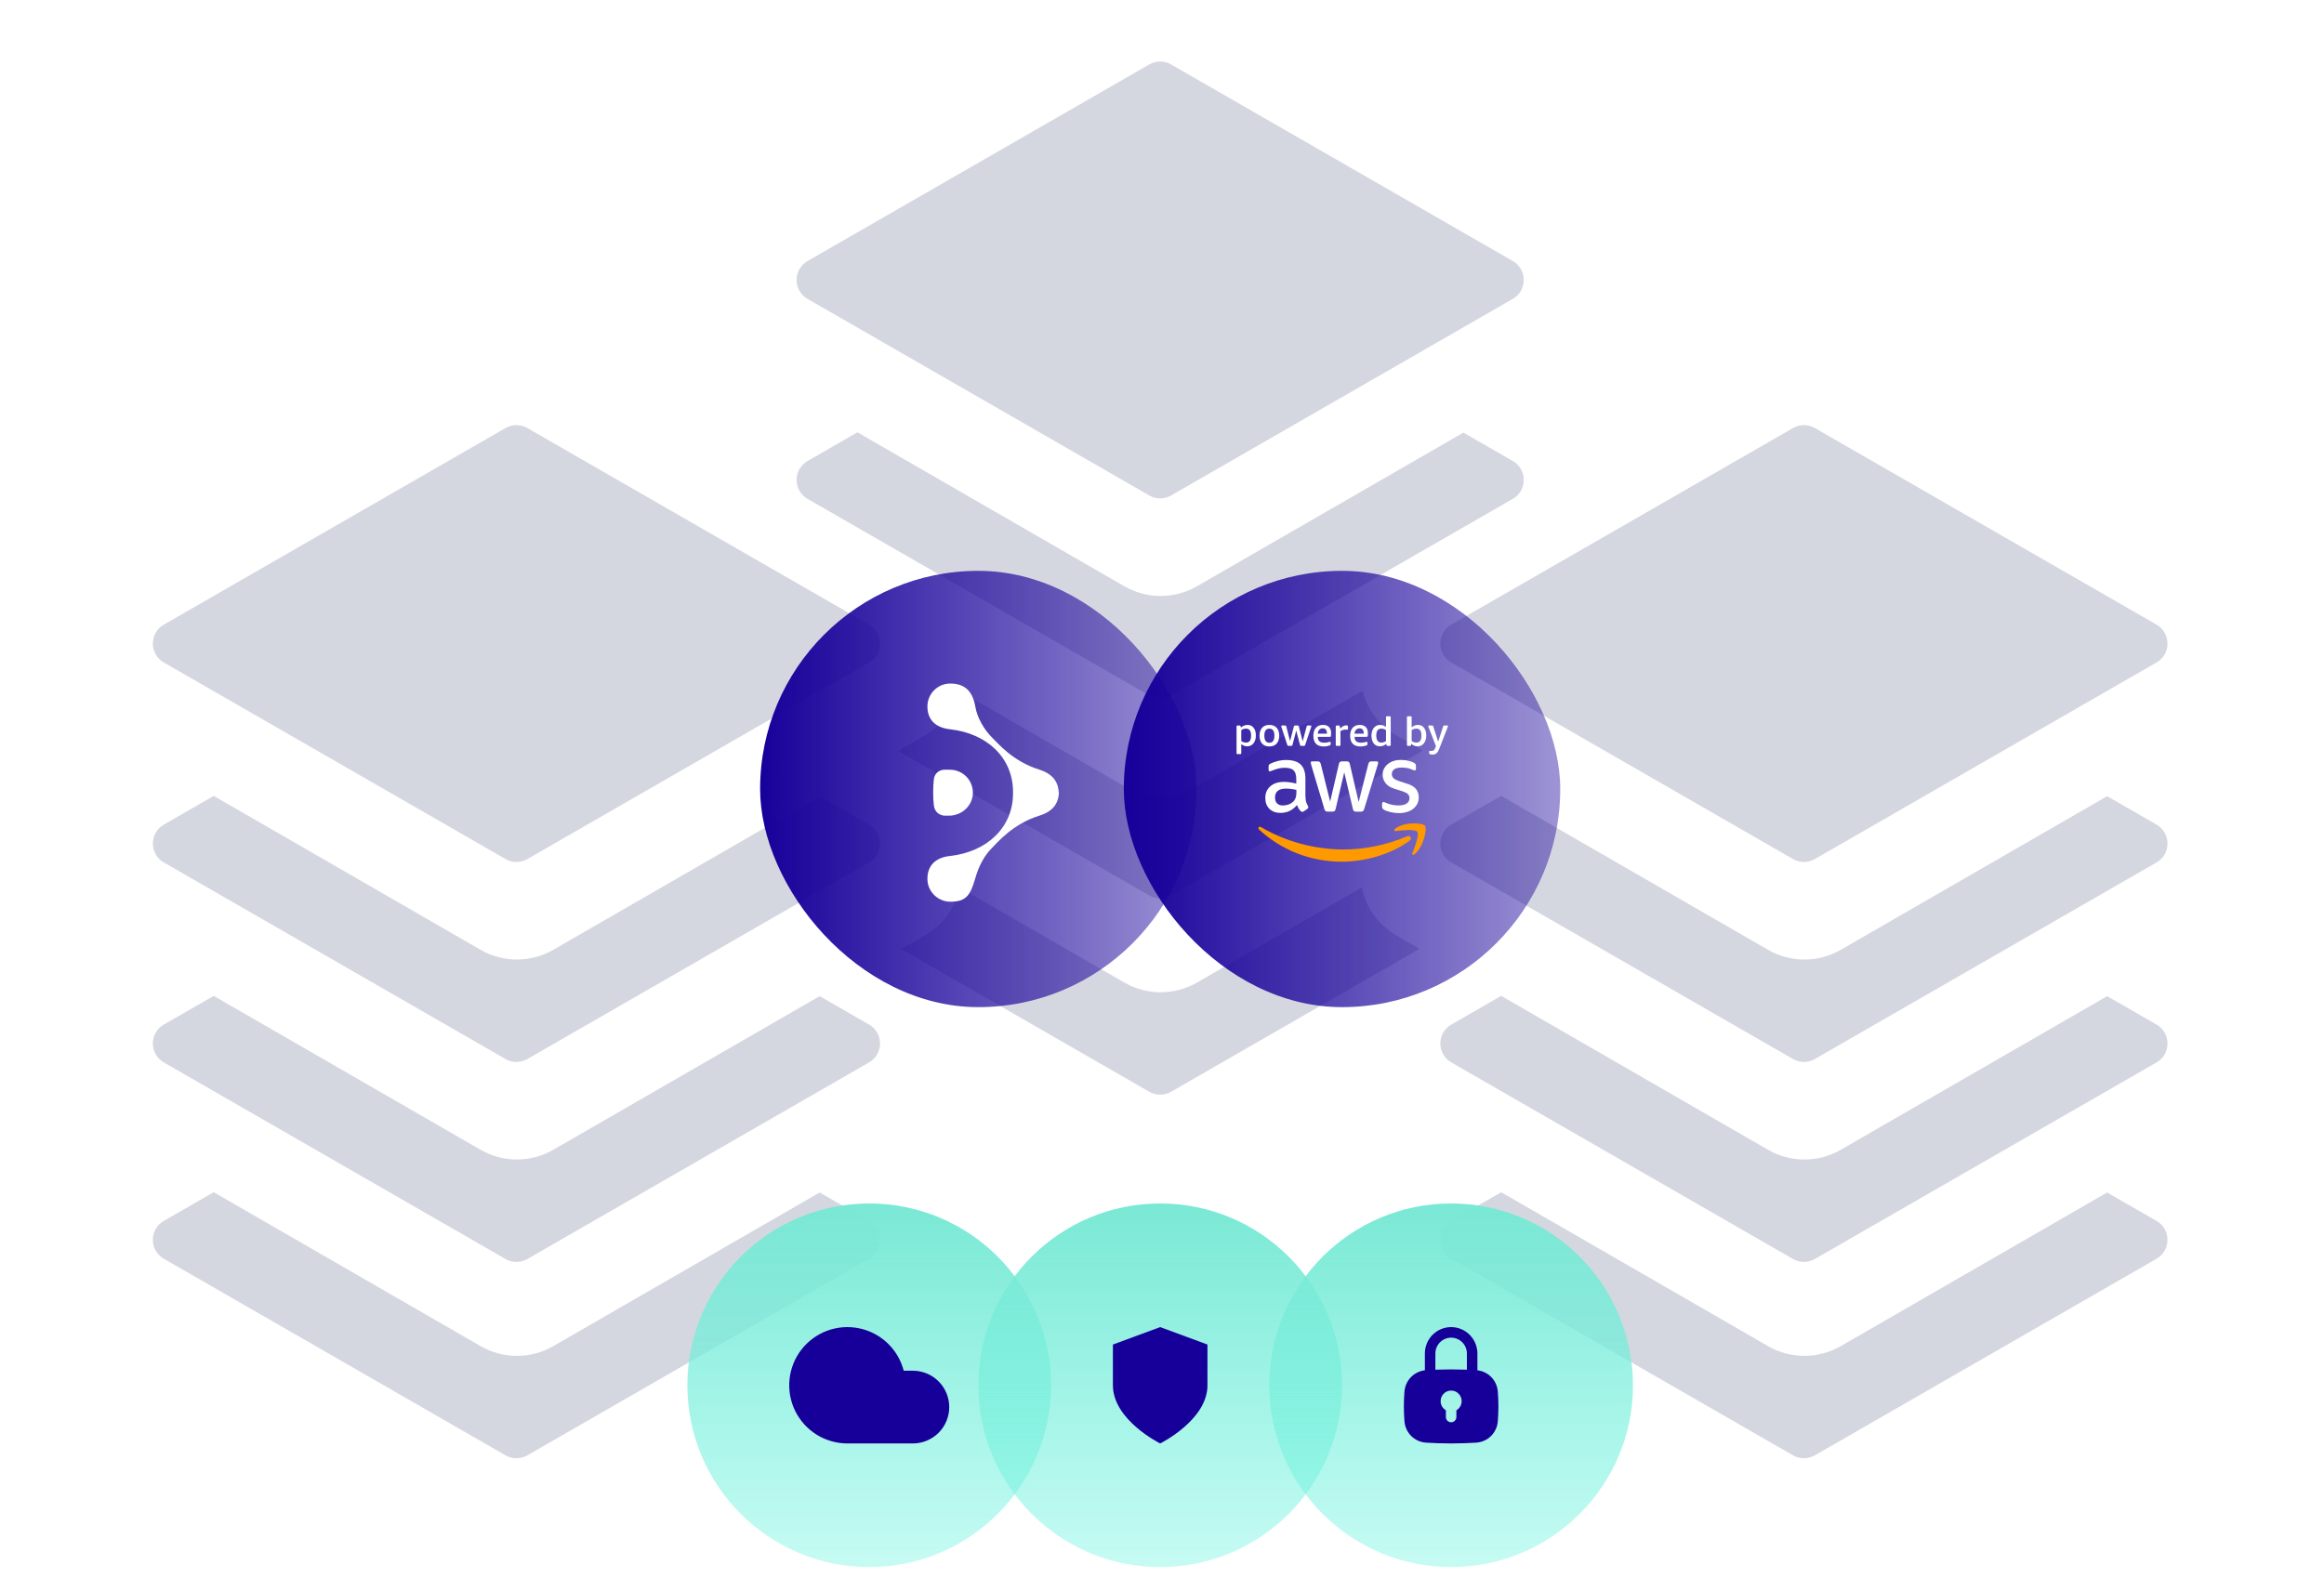 <svg width="639" height="434" viewBox="0 0 639 434" fill="none" xmlns="http://www.w3.org/2000/svg">
<g filter="url(#filter0_d_4930_2652)">
<path d="M309.139 172.766L207.028 231.676C193.687 239.373 193.687 258.627 207.028 266.324L309.139 325.234C315.324 328.802 322.943 328.802 329.128 325.234L431.239 266.324C444.58 258.627 444.58 239.373 431.239 231.676L329.128 172.766C322.943 169.198 315.324 169.198 309.139 172.766Z" fill="white"/>
</g>
<path d="M316.007 181.722L222.037 235.8C218.027 238.107 218.027 243.893 222.037 246.2L316.007 300.278C317.86 301.344 320.14 301.344 321.993 300.278L415.963 246.2C419.973 243.893 419.973 238.107 415.963 235.8L321.993 181.722C320.14 180.656 317.86 180.656 316.007 181.722Z" fill="#D5D7E0"/>
<g filter="url(#filter1_d_4930_2652)">
<path d="M309.139 117.766L207.028 176.676C193.687 184.373 193.687 203.627 207.028 211.324L309.139 270.234C315.324 273.802 322.943 273.802 329.128 270.234L431.239 211.324C444.58 203.627 444.58 184.373 431.239 176.676L329.128 117.766C322.943 114.198 315.324 114.198 309.139 117.766Z" fill="white"/>
</g>
<path d="M316.007 127.722L222.037 181.8C218.027 184.107 218.027 189.893 222.037 192.2L316.007 246.278C317.86 247.344 320.14 247.344 321.993 246.278L415.963 192.2C419.973 189.893 419.973 184.107 415.963 181.8L321.993 127.722C320.14 126.656 317.86 126.656 316.007 127.722Z" fill="#D5D7E0"/>
<g filter="url(#filter2_d_4930_2652)">
<path d="M309.139 63.766L207.028 122.676C193.687 130.373 193.687 149.627 207.028 157.324L309.139 216.234C315.324 219.802 322.943 219.802 329.128 216.234L431.239 157.324C444.58 149.627 444.58 130.373 431.239 122.676L329.128 63.766C322.943 60.198 315.324 60.198 309.139 63.766Z" fill="white"/>
</g>
<path d="M316.007 72.722L222.037 126.8C218.027 129.107 218.027 134.893 222.037 137.2L316.007 191.278C317.86 192.344 320.14 192.344 321.993 191.278L415.963 137.2C419.973 134.893 419.973 129.107 415.963 126.8L321.993 72.722C320.14 71.656 317.86 71.656 316.007 72.722Z" fill="#D5D7E0"/>
<g filter="url(#filter3_d_4930_2652)">
<path d="M309.139 8.766L207.028 67.676C193.687 75.373 193.687 94.627 207.028 102.324L309.139 161.234C315.324 164.802 322.943 164.802 329.128 161.234L431.239 102.324C444.58 94.627 444.58 75.373 431.239 67.676L329.128 8.766C322.943 5.198 315.324 5.198 309.139 8.766Z" fill="white"/>
</g>
<path d="M316.007 17.722L222.037 71.8C218.027 74.107 218.027 79.893 222.037 82.2L316.007 136.278C317.86 137.344 320.14 137.344 321.993 136.278L415.963 82.2C419.973 79.893 419.973 74.107 415.963 71.8L321.993 17.722C320.14 16.656 317.86 16.656 316.007 17.722Z" fill="#D5D7E0"/>
<g filter="url(#filter4_d_4930_2652)">
<path d="M486.139 272.766L384.028 331.676C370.687 339.373 370.687 358.627 384.028 366.324L486.139 425.234C492.324 428.802 499.943 428.802 506.128 425.234L608.239 366.324C621.58 358.627 621.58 339.373 608.239 331.676L506.128 272.766C499.943 269.198 492.324 269.198 486.139 272.766Z" fill="white"/>
</g>
<path d="M493.007 281.722L399.037 335.8C395.027 338.107 395.027 343.893 399.037 346.2L493.007 400.278C494.86 401.344 497.14 401.344 498.993 400.278L592.963 346.2C596.973 343.893 596.973 338.107 592.963 335.8L498.993 281.722C497.14 280.656 494.86 280.656 493.007 281.722Z" fill="#D5D7E0"/>
<g filter="url(#filter5_d_4930_2652)">
<path d="M486.139 217.766L384.028 276.676C370.687 284.373 370.687 303.627 384.028 311.324L486.139 370.234C492.324 373.802 499.943 373.802 506.128 370.234L608.239 311.324C621.58 303.627 621.58 284.373 608.239 276.676L506.128 217.766C499.943 214.198 492.324 214.198 486.139 217.766Z" fill="white"/>
</g>
<path d="M493.007 227.722L399.037 281.8C395.027 284.107 395.027 289.893 399.037 292.2L493.007 346.278C494.86 347.344 497.14 347.344 498.993 346.278L592.963 292.2C596.973 289.893 596.973 284.107 592.963 281.8L498.993 227.722C497.14 226.656 494.86 226.656 493.007 227.722Z" fill="#D5D7E0"/>
<g filter="url(#filter6_d_4930_2652)">
<path d="M486.139 163.766L384.028 222.676C370.687 230.373 370.687 249.627 384.028 257.324L486.139 316.234C492.324 319.802 499.943 319.802 506.128 316.234L608.239 257.324C621.58 249.627 621.58 230.373 608.239 222.676L506.128 163.766C499.943 160.198 492.324 160.198 486.139 163.766Z" fill="white"/>
</g>
<path d="M493.007 172.722L399.037 226.8C395.027 229.107 395.027 234.893 399.037 237.2L493.007 291.278C494.86 292.344 497.14 292.344 498.993 291.278L592.963 237.2C596.973 234.893 596.973 229.107 592.963 226.8L498.993 172.722C497.14 171.656 494.86 171.656 493.007 172.722Z" fill="#D5D7E0"/>
<g filter="url(#filter7_d_4930_2652)">
<path d="M486.139 108.766L384.028 167.676C370.687 175.373 370.687 194.627 384.028 202.324L486.139 261.234C492.324 264.802 499.943 264.802 506.128 261.234L608.239 202.324C621.58 194.627 621.58 175.373 608.239 167.676L506.128 108.766C499.943 105.198 492.324 105.198 486.139 108.766Z" fill="white"/>
</g>
<path d="M493.007 117.722L399.037 171.8C395.027 174.107 395.027 179.893 399.037 182.2L493.007 236.278C494.86 237.344 497.14 237.344 498.993 236.278L592.963 182.2C596.973 179.893 596.973 174.107 592.963 171.8L498.993 117.722C497.14 116.656 494.86 116.656 493.007 117.722Z" fill="#D5D7E0"/>
<g filter="url(#filter8_d_4930_2652)">
<path d="M132.139 272.766L30.028 331.676C16.687 339.373 16.687 358.627 30.028 366.324L132.139 425.234C138.324 428.802 145.943 428.802 152.128 425.234L254.239 366.324C267.58 358.627 267.58 339.373 254.239 331.676L152.128 272.766C145.943 269.198 138.324 269.198 132.139 272.766Z" fill="white"/>
</g>
<path d="M139.007 281.722L45.037 335.8C41.027 338.107 41.027 343.893 45.037 346.2L139.007 400.278C140.86 401.344 143.14 401.344 144.993 400.278L238.963 346.2C242.973 343.893 242.973 338.107 238.963 335.8L144.993 281.722C143.14 280.656 140.86 280.656 139.007 281.722Z" fill="#D5D7E0"/>
<g filter="url(#filter9_d_4930_2652)">
<path d="M132.139 217.766L30.028 276.676C16.687 284.373 16.687 303.627 30.028 311.324L132.139 370.234C138.324 373.802 145.943 373.802 152.128 370.234L254.239 311.324C267.58 303.627 267.58 284.373 254.239 276.676L152.128 217.766C145.943 214.198 138.324 214.198 132.139 217.766Z" fill="white"/>
</g>
<path d="M139.007 227.722L45.037 281.8C41.027 284.107 41.027 289.893 45.037 292.2L139.007 346.278C140.86 347.344 143.14 347.344 144.993 346.278L238.963 292.2C242.973 289.893 242.973 284.107 238.963 281.8L144.993 227.722C143.14 226.656 140.86 226.656 139.007 227.722Z" fill="#D5D7E0"/>
<g filter="url(#filter10_d_4930_2652)">
<path d="M132.139 163.766L30.028 222.676C16.687 230.373 16.687 249.627 30.028 257.324L132.139 316.234C138.324 319.802 145.943 319.802 152.128 316.234L254.239 257.324C267.58 249.627 267.58 230.373 254.239 222.676L152.128 163.766C145.943 160.198 138.324 160.198 132.139 163.766Z" fill="white"/>
</g>
<path d="M139.007 172.722L45.037 226.8C41.027 229.107 41.027 234.893 45.037 237.2L139.007 291.278C140.86 292.344 143.14 292.344 144.993 291.278L238.963 237.2C242.973 234.893 242.973 229.107 238.963 226.8L144.993 172.722C143.14 171.656 140.86 171.656 139.007 172.722Z" fill="#D5D7E0"/>
<g filter="url(#filter11_d_4930_2652)">
<path d="M132.139 108.766L30.028 167.676C16.687 175.373 16.687 194.627 30.028 202.324L132.139 261.234C138.324 264.802 145.943 264.802 152.128 261.234L254.239 202.324C267.58 194.627 267.58 175.373 254.239 167.676L152.128 108.766C145.943 105.198 138.324 105.198 132.139 108.766Z" fill="white"/>
</g>
<path d="M139.007 117.722L45.037 171.8C41.027 174.107 41.027 179.893 45.037 182.2L139.007 236.278C140.86 237.344 143.14 237.344 144.993 236.278L238.963 182.2C242.973 179.893 242.973 174.107 238.963 171.8L144.993 117.722C143.14 116.656 140.86 116.656 139.007 117.722Z" fill="#D5D7E0"/>
<circle cx="239" cy="381" r="50" fill="url(#paint0_linear_4930_2652)"/>
<path d="M251.003 377H248.483C247.735 374.102 246.19 371.472 244.022 369.409C241.854 367.346 239.151 365.932 236.221 365.329C233.29 364.725 230.249 364.956 227.442 365.995C224.636 367.034 222.178 368.84 220.346 371.207C218.515 373.574 217.384 376.407 217.082 379.385C216.78 382.362 217.319 385.365 218.637 388.052C219.956 390.739 222.002 393.001 224.542 394.583C227.082 396.165 230.015 397.002 233.008 397H251.003C253.654 397 256.197 395.946 258.072 394.071C259.947 392.196 261 389.652 261 387C261 384.348 259.947 381.804 258.072 379.929C256.197 378.054 253.654 377 251.003 377Z" fill="#17009A"/>
<circle cx="399" cy="381" r="50" fill="url(#paint1_linear_4930_2652)"/>
<path fill-rule="evenodd" clip-rule="evenodd" d="M386.161 382.787C386.392 379.563 388.909 377.06 392.112 376.855C394.028 376.733 396.37 376.636 399 376.636C401.63 376.636 403.972 376.733 405.888 376.855C409.091 377.06 411.608 379.563 411.839 382.787C411.933 384.089 412 385.487 412 386.818C412 388.149 411.933 389.548 411.839 390.849C411.608 394.073 409.091 396.576 405.888 396.781C403.972 396.904 401.63 397 399 397C396.37 397 394.028 396.904 392.112 396.781C388.909 396.576 386.392 394.073 386.161 390.849C386.067 389.548 386 388.149 386 386.818C386 385.487 386.067 384.089 386.161 382.787ZM401.889 385.364C401.889 386.44 401.308 387.381 400.444 387.884V389.727C400.444 390.531 399.798 391.182 399 391.182C398.202 391.182 397.556 390.531 397.556 389.727V387.884C396.692 387.381 396.111 386.44 396.111 385.364C396.111 383.757 397.405 382.455 399 382.455C400.595 382.455 401.889 383.757 401.889 385.364Z" fill="#17009A"/>
<path fill-rule="evenodd" clip-rule="evenodd" d="M391.777 372.273C391.777 368.256 395.011 365 399 365C402.988 365 406.222 368.256 406.222 372.273V378.091C406.222 378.894 405.575 379.545 404.777 379.545C403.98 379.545 403.333 378.894 403.333 378.091V372.273C403.333 369.863 401.393 367.909 399 367.909C396.606 367.909 394.666 369.863 394.666 372.273V378.091C394.666 378.894 394.02 379.545 393.222 379.545C392.424 379.545 391.777 378.894 391.777 378.091V372.273Z" fill="#17009A"/>
<circle cx="319" cy="381" r="50" fill="url(#paint2_linear_4930_2652)"/>
<path d="M319 397C319 397 332 390.6 332 381V369.8L319 365L306 369.8V381C306 390.6 319 397 319 397Z" fill="#17009A"/>
<rect x="209" y="157" width="120" height="120" rx="60" fill="url(#paint3_linear_4930_2652)"/>
<path d="M291.167 217.955C291.033 220.321 290.141 223 285.771 224.339C278.457 226.616 274.265 231.705 272.704 233.268C270.742 235.232 269.181 237.955 268.111 241.705C266.773 246.348 265.569 248 261.333 248C257.81 248 255 245.188 255 241.705C255 238.223 257.051 235.857 261.288 235.411C271.277 234.295 278.546 227.688 278.546 218.134V217.866C278.546 208.312 271.277 201.705 261.288 200.589C257.051 200.143 255 197.777 255 194.295C255 190.813 257.81 188 261.288 188C265.524 188 267.487 190.411 268.156 194.295C268.691 197.509 270.698 200.768 272.66 202.732C274.265 204.295 278.413 209.384 285.726 211.661C290.097 213.045 290.988 215.679 291.122 218.045V217.955H291.167Z" fill="white"/>
<path d="M259.593 224.339H260.931C264.32 224.339 267.264 221.795 267.487 218.402C267.71 214.741 264.811 211.705 261.199 211.705C261.199 211.705 259.816 211.661 259.46 211.705C258.032 211.839 256.962 212.866 256.784 214.25C256.516 216.17 256.516 219.741 256.784 221.571C256.962 223.089 258.032 224.161 259.593 224.339Z" fill="white"/>
<rect x="309" y="157" width="120" height="120" rx="60" fill="url(#paint4_linear_4930_2652)"/>
<path d="M358.962 219.169C358.962 219.745 359.023 220.212 359.13 220.555C359.252 220.898 359.405 221.271 359.62 221.676C359.696 221.801 359.727 221.925 359.727 222.034C359.727 222.19 359.635 222.346 359.436 222.502L358.472 223.156C358.334 223.249 358.197 223.296 358.074 223.296C357.921 223.296 357.768 223.218 357.615 223.078C357.401 222.844 357.218 222.595 357.065 222.346C356.912 222.081 356.759 221.785 356.59 221.427C355.397 222.86 353.898 223.576 352.092 223.576C350.807 223.576 349.782 223.202 349.033 222.455C348.283 221.707 347.9 220.711 347.9 219.465C347.9 218.141 348.359 217.067 349.293 216.257C350.226 215.447 351.465 215.042 353.041 215.042C353.561 215.042 354.097 215.089 354.663 215.167C355.229 215.245 355.81 215.369 356.422 215.509V214.373C356.422 213.189 356.177 212.364 355.703 211.881C355.213 211.398 354.387 211.165 353.209 211.165C352.674 211.165 352.123 211.227 351.557 211.367C350.991 211.507 350.44 211.679 349.905 211.897C349.66 212.006 349.476 212.068 349.369 212.099C349.262 212.13 349.186 212.146 349.124 212.146C348.91 212.146 348.803 211.99 348.803 211.663V210.9C348.803 210.651 348.834 210.464 348.91 210.355C348.987 210.246 349.124 210.137 349.339 210.028C349.874 209.747 350.517 209.514 351.266 209.327C352.016 209.125 352.811 209.031 353.653 209.031C355.473 209.031 356.805 209.452 357.661 210.293C358.503 211.133 358.931 212.41 358.931 214.123V219.169H358.962ZM352.75 221.536C353.255 221.536 353.775 221.443 354.326 221.256C354.877 221.069 355.366 220.726 355.779 220.259C356.024 219.963 356.208 219.636 356.3 219.262C356.391 218.889 356.453 218.437 356.453 217.908V217.254C356.009 217.145 355.535 217.051 355.045 216.989C354.556 216.927 354.081 216.895 353.607 216.895C352.582 216.895 351.832 217.098 351.327 217.518C350.823 217.939 350.578 218.531 350.578 219.309C350.578 220.041 350.761 220.586 351.144 220.96C351.511 221.349 352.046 221.536 352.75 221.536ZM365.035 223.218C364.76 223.218 364.576 223.171 364.454 223.062C364.332 222.969 364.225 222.751 364.133 222.455L360.538 210.417C360.446 210.106 360.4 209.903 360.4 209.794C360.4 209.545 360.522 209.405 360.767 209.405H362.266C362.557 209.405 362.756 209.452 362.863 209.561C362.985 209.654 363.077 209.872 363.169 210.168L365.739 220.477L368.126 210.168C368.202 209.857 368.294 209.654 368.417 209.561C368.539 209.467 368.753 209.405 369.029 209.405H370.252C370.543 209.405 370.742 209.452 370.864 209.561C370.987 209.654 371.094 209.872 371.155 210.168L373.572 220.602L376.219 210.168C376.311 209.857 376.418 209.654 376.525 209.561C376.648 209.467 376.846 209.405 377.122 209.405H378.545C378.789 209.405 378.927 209.529 378.927 209.794C378.927 209.872 378.912 209.95 378.897 210.043C378.881 210.137 378.851 210.261 378.789 210.433L375.102 222.47C375.011 222.782 374.903 222.984 374.781 223.078C374.659 223.171 374.46 223.234 374.2 223.234H372.884C372.593 223.234 372.394 223.187 372.272 223.078C372.15 222.969 372.042 222.766 371.981 222.455L369.61 212.41L367.254 222.439C367.177 222.751 367.086 222.953 366.963 223.062C366.841 223.171 366.627 223.218 366.351 223.218H365.035ZM384.695 223.638C383.899 223.638 383.104 223.545 382.339 223.358C381.574 223.171 380.977 222.969 380.579 222.735C380.335 222.595 380.166 222.439 380.105 222.299C380.044 222.159 380.013 222.003 380.013 221.863V221.069C380.013 220.742 380.136 220.586 380.365 220.586C380.457 220.586 380.549 220.602 380.641 220.633C380.732 220.664 380.87 220.726 381.023 220.789C381.543 221.022 382.109 221.209 382.706 221.334C383.318 221.458 383.915 221.521 384.527 221.521C385.49 221.521 386.24 221.349 386.76 221.007C387.28 220.664 387.556 220.166 387.556 219.527C387.556 219.091 387.418 218.733 387.143 218.437C386.867 218.141 386.347 217.876 385.598 217.627L383.379 216.927C382.262 216.568 381.436 216.039 380.931 215.338C380.426 214.653 380.166 213.89 380.166 213.08C380.166 212.426 380.304 211.85 380.579 211.351C380.855 210.853 381.222 210.417 381.681 210.075C382.14 209.716 382.66 209.452 383.272 209.265C383.884 209.078 384.527 209 385.2 209C385.536 209 385.888 209.016 386.225 209.062C386.577 209.109 386.898 209.171 387.219 209.234C387.525 209.311 387.816 209.389 388.091 209.483C388.367 209.576 388.581 209.67 388.734 209.763C388.948 209.888 389.101 210.012 389.193 210.152C389.285 210.277 389.331 210.448 389.331 210.666V211.398C389.331 211.725 389.208 211.897 388.979 211.897C388.856 211.897 388.657 211.834 388.397 211.71C387.525 211.305 386.546 211.102 385.46 211.102C384.588 211.102 383.899 211.242 383.425 211.538C382.951 211.834 382.706 212.286 382.706 212.924C382.706 213.36 382.859 213.734 383.165 214.03C383.471 214.326 384.037 214.622 384.848 214.887L387.02 215.587C388.122 215.945 388.917 216.444 389.392 217.082C389.866 217.721 390.096 218.453 390.096 219.262C390.096 219.932 389.958 220.539 389.698 221.069C389.422 221.598 389.055 222.066 388.581 222.439C388.107 222.829 387.541 223.109 386.883 223.311C386.194 223.529 385.475 223.638 384.695 223.638Z" fill="white"/>
<path fill-rule="evenodd" clip-rule="evenodd" d="M387.588 231.207C382.555 234.991 375.242 237 368.954 237C360.141 237 352.201 233.683 346.204 228.17C345.73 227.734 346.158 227.142 346.724 227.485C353.211 231.316 361.212 233.636 369.489 233.636C375.073 233.636 381.208 232.453 386.854 230.023C387.695 229.634 388.414 230.584 387.588 231.207Z" fill="#FF9900"/>
<path fill-rule="evenodd" clip-rule="evenodd" d="M389.684 228.778C389.042 227.937 385.431 228.373 383.794 228.575C383.304 228.637 383.228 228.201 383.672 227.874C386.548 225.819 391.275 226.411 391.826 227.096C392.377 227.797 391.673 232.609 388.98 234.913C388.567 235.271 388.17 235.085 388.353 234.617C388.965 233.076 390.327 229.603 389.684 228.778Z" fill="#FF9900"/>
<path d="M340.242 207.406C340.081 207.406 340 207.325 340 207.164V199.783C340 199.622 340.081 199.541 340.242 199.541H340.847C341.008 199.541 341.104 199.614 341.133 199.761L341.199 200.102C341.456 199.867 341.738 199.688 342.046 199.563C342.361 199.438 342.688 199.376 343.025 199.376C343.722 199.376 344.275 199.636 344.686 200.157C345.104 200.678 345.313 201.378 345.313 202.258C345.313 202.867 345.21 203.398 345.005 203.853C344.807 204.308 344.528 204.656 344.169 204.898C343.81 205.14 343.399 205.261 342.937 205.261C342.629 205.261 342.332 205.21 342.046 205.107C341.76 204.997 341.511 204.847 341.298 204.656V207.164C341.298 207.325 341.217 207.406 341.056 207.406H340.242ZM342.607 204.238C343.076 204.238 343.425 204.08 343.652 203.765C343.879 203.442 343.993 202.955 343.993 202.302C343.993 201.657 343.879 201.18 343.652 200.872C343.432 200.557 343.087 200.399 342.618 200.399C342.141 200.399 341.701 200.538 341.298 200.817V203.809C341.709 204.095 342.145 204.238 342.607 204.238Z" fill="white"/>
<path d="M349.026 205.305C348.176 205.305 347.512 205.045 347.035 204.524C346.559 203.996 346.32 203.266 346.32 202.335C346.32 201.404 346.559 200.678 347.035 200.157C347.512 199.636 348.176 199.376 349.026 199.376C349.877 199.376 350.541 199.636 351.017 200.157C351.494 200.678 351.732 201.404 351.732 202.335C351.732 203.266 351.494 203.996 351.017 204.524C350.541 205.045 349.877 205.305 349.026 205.305ZM349.026 204.282C349.95 204.282 350.412 203.633 350.412 202.335C350.412 201.044 349.95 200.399 349.026 200.399C348.102 200.399 347.64 201.044 347.64 202.335C347.64 203.633 348.102 204.282 349.026 204.282Z" fill="white"/>
<path d="M354.276 205.14C354.107 205.14 354.001 205.063 353.957 204.909L352.329 199.915C352.292 199.805 352.274 199.732 352.274 199.695C352.274 199.592 352.344 199.541 352.483 199.541H353.374C353.528 199.541 353.623 199.611 353.66 199.75L354.705 203.809L355.772 199.761C355.794 199.673 355.827 199.614 355.871 199.585C355.922 199.556 355.992 199.541 356.08 199.541H356.806C356.901 199.541 356.971 199.559 357.015 199.596C357.059 199.625 357.092 199.68 357.114 199.761L358.181 203.886L359.281 199.75C359.318 199.611 359.413 199.541 359.567 199.541H360.37C360.509 199.541 360.579 199.592 360.579 199.695C360.579 199.732 360.561 199.805 360.524 199.915L358.863 204.909C358.812 205.063 358.705 205.14 358.544 205.14H357.774C357.686 205.14 357.616 205.125 357.565 205.096C357.514 205.059 357.477 204.997 357.455 204.909L356.41 200.938L355.365 204.909C355.343 204.997 355.306 205.059 355.255 205.096C355.204 205.125 355.134 205.14 355.046 205.14H354.276Z" fill="white"/>
<path d="M363.939 205.305C363.015 205.305 362.315 205.056 361.838 204.557C361.362 204.058 361.123 203.332 361.123 202.379C361.123 201.433 361.354 200.696 361.816 200.168C362.286 199.64 362.938 199.376 363.774 199.376C364.493 199.376 365.043 199.574 365.424 199.97C365.813 200.359 366.007 200.912 366.007 201.631C366.007 201.88 365.989 202.141 365.952 202.412C365.938 202.507 365.908 202.573 365.864 202.61C365.828 202.639 365.776 202.654 365.71 202.654H362.322C362.344 203.211 362.498 203.622 362.784 203.886C363.078 204.143 363.525 204.271 364.126 204.271C364.566 204.271 365.028 204.201 365.512 204.062C365.571 204.047 365.615 204.036 365.644 204.029C365.674 204.022 365.699 204.018 365.721 204.018C365.831 204.018 365.886 204.091 365.886 204.238V204.634C365.886 204.744 365.868 204.825 365.831 204.876C365.802 204.92 365.729 204.964 365.611 205.008C365.12 205.206 364.563 205.305 363.939 205.305ZM364.863 201.785V201.697C364.863 201.25 364.764 200.909 364.566 200.674C364.376 200.439 364.093 200.322 363.719 200.322C363.323 200.322 363.001 200.454 362.751 200.718C362.502 200.982 362.359 201.338 362.322 201.785H364.863Z" fill="white"/>
<path d="M367.516 205.14C367.355 205.14 367.274 205.059 367.274 204.898V199.783C367.274 199.622 367.355 199.541 367.516 199.541H368.099C368.202 199.541 368.272 199.556 368.308 199.585C368.352 199.614 368.382 199.669 368.396 199.75L368.528 200.377C368.822 200.054 369.097 199.827 369.353 199.695C369.61 199.563 369.889 199.497 370.189 199.497H370.233C370.329 199.497 370.406 199.508 370.464 199.53C370.53 199.545 370.574 199.574 370.596 199.618C370.626 199.662 370.64 199.743 370.64 199.86V200.454C370.64 200.608 370.574 200.685 370.442 200.685C370.398 200.685 370.336 200.681 370.255 200.674C370.182 200.667 370.101 200.663 370.013 200.663C369.471 200.663 368.99 200.802 368.572 201.081V204.898C368.572 205.059 368.492 205.14 368.33 205.14H367.516Z" fill="white"/>
<path d="M374.048 205.305C373.124 205.305 372.423 205.056 371.947 204.557C371.47 204.058 371.232 203.332 371.232 202.379C371.232 201.433 371.463 200.696 371.925 200.168C372.394 199.64 373.047 199.376 373.883 199.376C374.601 199.376 375.151 199.574 375.533 199.97C375.921 200.359 376.116 200.912 376.116 201.631C376.116 201.88 376.097 202.141 376.061 202.412C376.046 202.507 376.017 202.573 375.973 202.61C375.936 202.639 375.885 202.654 375.819 202.654H372.431C372.453 203.211 372.607 203.622 372.893 203.886C373.186 204.143 373.633 204.271 374.235 204.271C374.675 204.271 375.137 204.201 375.621 204.062C375.679 204.047 375.723 204.036 375.753 204.029C375.782 204.022 375.808 204.018 375.83 204.018C375.94 204.018 375.995 204.091 375.995 204.238V204.634C375.995 204.744 375.976 204.825 375.94 204.876C375.91 204.92 375.837 204.964 375.72 205.008C375.228 205.206 374.671 205.305 374.048 205.305ZM374.972 201.785V201.697C374.972 201.25 374.873 200.909 374.675 200.674C374.484 200.439 374.202 200.322 373.828 200.322C373.432 200.322 373.109 200.454 372.86 200.718C372.61 200.982 372.467 201.338 372.431 201.785H374.972Z" fill="white"/>
<path d="M379.418 205.261C378.714 205.261 378.149 205.001 377.724 204.48C377.306 203.952 377.097 203.244 377.097 202.357C377.097 201.748 377.196 201.22 377.394 200.773C377.599 200.318 377.881 199.974 378.241 199.739C378.6 199.497 379.014 199.376 379.484 199.376C380.07 199.376 380.606 199.567 381.09 199.948V197.242C381.09 197.081 381.17 197 381.332 197H382.146C382.307 197 382.388 197.081 382.388 197.242V204.898C382.388 205.059 382.307 205.14 382.146 205.14H381.508C381.346 205.14 381.251 205.067 381.222 204.92L381.145 204.601C380.646 205.041 380.07 205.261 379.418 205.261ZM379.825 204.238C380.257 204.238 380.679 204.099 381.09 203.82V200.795C380.716 200.531 380.301 200.399 379.847 200.399C379.355 200.399 378.992 200.557 378.758 200.872C378.53 201.18 378.417 201.657 378.417 202.302C378.417 203.593 378.886 204.238 379.825 204.238Z" fill="white"/>
<path d="M389.454 204.238C389.923 204.238 390.271 204.08 390.499 203.765C390.726 203.442 390.84 202.955 390.84 202.302C390.84 201.657 390.726 201.18 390.499 200.872C390.279 200.557 389.934 200.399 389.465 200.399C388.988 200.399 388.548 200.538 388.145 200.817V203.809C388.555 204.095 388.992 204.238 389.454 204.238ZM389.784 205.261C389.454 205.261 389.138 205.202 388.838 205.085C388.537 204.96 388.277 204.788 388.057 204.568L387.98 204.92C387.95 205.067 387.855 205.14 387.694 205.14H387.089C386.927 205.14 386.847 205.059 386.847 204.898V197.242C386.847 197.081 386.927 197 387.089 197H387.903C388.064 197 388.145 197.081 388.145 197.242V200.036C388.665 199.596 389.241 199.376 389.872 199.376C390.568 199.376 391.122 199.636 391.533 200.157C391.951 200.678 392.16 201.378 392.16 202.258C392.16 202.867 392.057 203.398 391.852 203.853C391.654 204.308 391.375 204.656 391.016 204.898C390.664 205.14 390.253 205.261 389.784 205.261Z" fill="white"/>
<path d="M393.885 207.538C393.613 207.538 393.382 207.509 393.192 207.45C393.096 207.421 393.034 207.38 393.005 207.329C392.975 207.285 392.961 207.208 392.961 207.098V206.724C392.961 206.577 393.019 206.504 393.137 206.504C393.173 206.504 393.217 206.508 393.269 206.515C393.32 206.522 393.404 206.526 393.522 206.526C393.837 206.526 394.072 206.467 394.226 206.35C394.38 206.24 394.53 205.987 394.677 205.591L394.82 205.206L392.741 199.871C392.711 199.798 392.697 199.739 392.697 199.695C392.697 199.592 392.763 199.541 392.895 199.541H393.786C393.94 199.541 394.035 199.611 394.072 199.75L395.436 203.974L396.822 199.75C396.858 199.611 396.954 199.541 397.108 199.541H397.944C398.076 199.541 398.142 199.592 398.142 199.695C398.142 199.739 398.127 199.798 398.098 199.871L395.7 206.031C395.494 206.566 395.252 206.951 394.974 207.186C394.695 207.421 394.332 207.538 393.885 207.538Z" fill="white"/>
<defs>
<filter id="filter0_d_4930_2652" x="191.021" y="164.09" width="256.223" height="169.821" filterUnits="userSpaceOnUse" color-interpolation-filters="sRGB">
<feFlood flood-opacity="0" result="BackgroundImageFix"/>
<feColorMatrix in="SourceAlpha" type="matrix" values="0 0 0 0 0 0 0 0 0 0 0 0 0 0 0 0 0 0 127 0" result="hardAlpha"/>
<feOffset/>
<feGaussianBlur stdDeviation="3"/>
<feComposite in2="hardAlpha" operator="out"/>
<feColorMatrix type="matrix" values="0 0 0 0 0 0 0 0 0 0 0 0 0 0 0 0 0 0 0.15 0"/>
<feBlend mode="normal" in2="BackgroundImageFix" result="effect1_dropShadow_4930_2652"/>
<feBlend mode="normal" in="SourceGraphic" in2="effect1_dropShadow_4930_2652" result="shape"/>
</filter>
<filter id="filter1_d_4930_2652" x="191.021" y="109.09" width="256.223" height="169.821" filterUnits="userSpaceOnUse" color-interpolation-filters="sRGB">
<feFlood flood-opacity="0" result="BackgroundImageFix"/>
<feColorMatrix in="SourceAlpha" type="matrix" values="0 0 0 0 0 0 0 0 0 0 0 0 0 0 0 0 0 0 127 0" result="hardAlpha"/>
<feOffset/>
<feGaussianBlur stdDeviation="3"/>
<feComposite in2="hardAlpha" operator="out"/>
<feColorMatrix type="matrix" values="0 0 0 0 0 0 0 0 0 0 0 0 0 0 0 0 0 0 0.15 0"/>
<feBlend mode="normal" in2="BackgroundImageFix" result="effect1_dropShadow_4930_2652"/>
<feBlend mode="normal" in="SourceGraphic" in2="effect1_dropShadow_4930_2652" result="shape"/>
</filter>
<filter id="filter2_d_4930_2652" x="191.021" y="55.09" width="256.223" height="169.821" filterUnits="userSpaceOnUse" color-interpolation-filters="sRGB">
<feFlood flood-opacity="0" result="BackgroundImageFix"/>
<feColorMatrix in="SourceAlpha" type="matrix" values="0 0 0 0 0 0 0 0 0 0 0 0 0 0 0 0 0 0 127 0" result="hardAlpha"/>
<feOffset/>
<feGaussianBlur stdDeviation="3"/>
<feComposite in2="hardAlpha" operator="out"/>
<feColorMatrix type="matrix" values="0 0 0 0 0 0 0 0 0 0 0 0 0 0 0 0 0 0 0.15 0"/>
<feBlend mode="normal" in2="BackgroundImageFix" result="effect1_dropShadow_4930_2652"/>
<feBlend mode="normal" in="SourceGraphic" in2="effect1_dropShadow_4930_2652" result="shape"/>
</filter>
<filter id="filter3_d_4930_2652" x="191.021" y="0.09" width="256.223" height="169.821" filterUnits="userSpaceOnUse" color-interpolation-filters="sRGB">
<feFlood flood-opacity="0" result="BackgroundImageFix"/>
<feColorMatrix in="SourceAlpha" type="matrix" values="0 0 0 0 0 0 0 0 0 0 0 0 0 0 0 0 0 0 127 0" result="hardAlpha"/>
<feOffset/>
<feGaussianBlur stdDeviation="3"/>
<feComposite in2="hardAlpha" operator="out"/>
<feColorMatrix type="matrix" values="0 0 0 0 0 0 0 0 0 0 0 0 0 0 0 0 0 0 0.15 0"/>
<feBlend mode="normal" in2="BackgroundImageFix" result="effect1_dropShadow_4930_2652"/>
<feBlend mode="normal" in="SourceGraphic" in2="effect1_dropShadow_4930_2652" result="shape"/>
</filter>
<filter id="filter4_d_4930_2652" x="368.021" y="264.09" width="256.223" height="169.821" filterUnits="userSpaceOnUse" color-interpolation-filters="sRGB">
<feFlood flood-opacity="0" result="BackgroundImageFix"/>
<feColorMatrix in="SourceAlpha" type="matrix" values="0 0 0 0 0 0 0 0 0 0 0 0 0 0 0 0 0 0 127 0" result="hardAlpha"/>
<feOffset/>
<feGaussianBlur stdDeviation="3"/>
<feComposite in2="hardAlpha" operator="out"/>
<feColorMatrix type="matrix" values="0 0 0 0 0 0 0 0 0 0 0 0 0 0 0 0 0 0 0.15 0"/>
<feBlend mode="normal" in2="BackgroundImageFix" result="effect1_dropShadow_4930_2652"/>
<feBlend mode="normal" in="SourceGraphic" in2="effect1_dropShadow_4930_2652" result="shape"/>
</filter>
<filter id="filter5_d_4930_2652" x="368.021" y="209.09" width="256.223" height="169.821" filterUnits="userSpaceOnUse" color-interpolation-filters="sRGB">
<feFlood flood-opacity="0" result="BackgroundImageFix"/>
<feColorMatrix in="SourceAlpha" type="matrix" values="0 0 0 0 0 0 0 0 0 0 0 0 0 0 0 0 0 0 127 0" result="hardAlpha"/>
<feOffset/>
<feGaussianBlur stdDeviation="3"/>
<feComposite in2="hardAlpha" operator="out"/>
<feColorMatrix type="matrix" values="0 0 0 0 0 0 0 0 0 0 0 0 0 0 0 0 0 0 0.15 0"/>
<feBlend mode="normal" in2="BackgroundImageFix" result="effect1_dropShadow_4930_2652"/>
<feBlend mode="normal" in="SourceGraphic" in2="effect1_dropShadow_4930_2652" result="shape"/>
</filter>
<filter id="filter6_d_4930_2652" x="368.021" y="155.09" width="256.223" height="169.821" filterUnits="userSpaceOnUse" color-interpolation-filters="sRGB">
<feFlood flood-opacity="0" result="BackgroundImageFix"/>
<feColorMatrix in="SourceAlpha" type="matrix" values="0 0 0 0 0 0 0 0 0 0 0 0 0 0 0 0 0 0 127 0" result="hardAlpha"/>
<feOffset/>
<feGaussianBlur stdDeviation="3"/>
<feComposite in2="hardAlpha" operator="out"/>
<feColorMatrix type="matrix" values="0 0 0 0 0 0 0 0 0 0 0 0 0 0 0 0 0 0 0.15 0"/>
<feBlend mode="normal" in2="BackgroundImageFix" result="effect1_dropShadow_4930_2652"/>
<feBlend mode="normal" in="SourceGraphic" in2="effect1_dropShadow_4930_2652" result="shape"/>
</filter>
<filter id="filter7_d_4930_2652" x="368.021" y="100.09" width="256.223" height="169.821" filterUnits="userSpaceOnUse" color-interpolation-filters="sRGB">
<feFlood flood-opacity="0" result="BackgroundImageFix"/>
<feColorMatrix in="SourceAlpha" type="matrix" values="0 0 0 0 0 0 0 0 0 0 0 0 0 0 0 0 0 0 127 0" result="hardAlpha"/>
<feOffset/>
<feGaussianBlur stdDeviation="3"/>
<feComposite in2="hardAlpha" operator="out"/>
<feColorMatrix type="matrix" values="0 0 0 0 0 0 0 0 0 0 0 0 0 0 0 0 0 0 0.15 0"/>
<feBlend mode="normal" in2="BackgroundImageFix" result="effect1_dropShadow_4930_2652"/>
<feBlend mode="normal" in="SourceGraphic" in2="effect1_dropShadow_4930_2652" result="shape"/>
</filter>
<filter id="filter8_d_4930_2652" x="14.021" y="264.09" width="256.223" height="169.821" filterUnits="userSpaceOnUse" color-interpolation-filters="sRGB">
<feFlood flood-opacity="0" result="BackgroundImageFix"/>
<feColorMatrix in="SourceAlpha" type="matrix" values="0 0 0 0 0 0 0 0 0 0 0 0 0 0 0 0 0 0 127 0" result="hardAlpha"/>
<feOffset/>
<feGaussianBlur stdDeviation="3"/>
<feComposite in2="hardAlpha" operator="out"/>
<feColorMatrix type="matrix" values="0 0 0 0 0 0 0 0 0 0 0 0 0 0 0 0 0 0 0.15 0"/>
<feBlend mode="normal" in2="BackgroundImageFix" result="effect1_dropShadow_4930_2652"/>
<feBlend mode="normal" in="SourceGraphic" in2="effect1_dropShadow_4930_2652" result="shape"/>
</filter>
<filter id="filter9_d_4930_2652" x="14.021" y="209.09" width="256.223" height="169.821" filterUnits="userSpaceOnUse" color-interpolation-filters="sRGB">
<feFlood flood-opacity="0" result="BackgroundImageFix"/>
<feColorMatrix in="SourceAlpha" type="matrix" values="0 0 0 0 0 0 0 0 0 0 0 0 0 0 0 0 0 0 127 0" result="hardAlpha"/>
<feOffset/>
<feGaussianBlur stdDeviation="3"/>
<feComposite in2="hardAlpha" operator="out"/>
<feColorMatrix type="matrix" values="0 0 0 0 0 0 0 0 0 0 0 0 0 0 0 0 0 0 0.15 0"/>
<feBlend mode="normal" in2="BackgroundImageFix" result="effect1_dropShadow_4930_2652"/>
<feBlend mode="normal" in="SourceGraphic" in2="effect1_dropShadow_4930_2652" result="shape"/>
</filter>
<filter id="filter10_d_4930_2652" x="14.021" y="155.09" width="256.223" height="169.821" filterUnits="userSpaceOnUse" color-interpolation-filters="sRGB">
<feFlood flood-opacity="0" result="BackgroundImageFix"/>
<feColorMatrix in="SourceAlpha" type="matrix" values="0 0 0 0 0 0 0 0 0 0 0 0 0 0 0 0 0 0 127 0" result="hardAlpha"/>
<feOffset/>
<feGaussianBlur stdDeviation="3"/>
<feComposite in2="hardAlpha" operator="out"/>
<feColorMatrix type="matrix" values="0 0 0 0 0 0 0 0 0 0 0 0 0 0 0 0 0 0 0.15 0"/>
<feBlend mode="normal" in2="BackgroundImageFix" result="effect1_dropShadow_4930_2652"/>
<feBlend mode="normal" in="SourceGraphic" in2="effect1_dropShadow_4930_2652" result="shape"/>
</filter>
<filter id="filter11_d_4930_2652" x="14.021" y="100.09" width="256.223" height="169.821" filterUnits="userSpaceOnUse" color-interpolation-filters="sRGB">
<feFlood flood-opacity="0" result="BackgroundImageFix"/>
<feColorMatrix in="SourceAlpha" type="matrix" values="0 0 0 0 0 0 0 0 0 0 0 0 0 0 0 0 0 0 127 0" result="hardAlpha"/>
<feOffset/>
<feGaussianBlur stdDeviation="3"/>
<feComposite in2="hardAlpha" operator="out"/>
<feColorMatrix type="matrix" values="0 0 0 0 0 0 0 0 0 0 0 0 0 0 0 0 0 0 0.15 0"/>
<feBlend mode="normal" in2="BackgroundImageFix" result="effect1_dropShadow_4930_2652"/>
<feBlend mode="normal" in="SourceGraphic" in2="effect1_dropShadow_4930_2652" result="shape"/>
</filter>
<linearGradient id="paint0_linear_4930_2652" x1="239" y1="331" x2="239" y2="431" gradientUnits="userSpaceOnUse">
<stop stop-color="#79E8D4"/>
<stop offset="1" stop-color="#78F5E3" stop-opacity="0.42"/>
</linearGradient>
<linearGradient id="paint1_linear_4930_2652" x1="399" y1="331" x2="399" y2="431" gradientUnits="userSpaceOnUse">
<stop stop-color="#79E8D4"/>
<stop offset="1" stop-color="#78F5E3" stop-opacity="0.42"/>
</linearGradient>
<linearGradient id="paint2_linear_4930_2652" x1="319" y1="331" x2="319" y2="431" gradientUnits="userSpaceOnUse">
<stop stop-color="#79E8D4"/>
<stop offset="1" stop-color="#78F5E3" stop-opacity="0.42"/>
</linearGradient>
<linearGradient id="paint3_linear_4930_2652" x1="209" y1="217" x2="329" y2="217" gradientUnits="userSpaceOnUse">
<stop stop-color="#17009A"/>
<stop offset="1" stop-color="#17009A" stop-opacity="0.42"/>
</linearGradient>
<linearGradient id="paint4_linear_4930_2652" x1="309" y1="217" x2="429" y2="217" gradientUnits="userSpaceOnUse">
<stop stop-color="#17009A"/>
<stop offset="1" stop-color="#17009A" stop-opacity="0.42"/>
</linearGradient>
</defs>
</svg>
